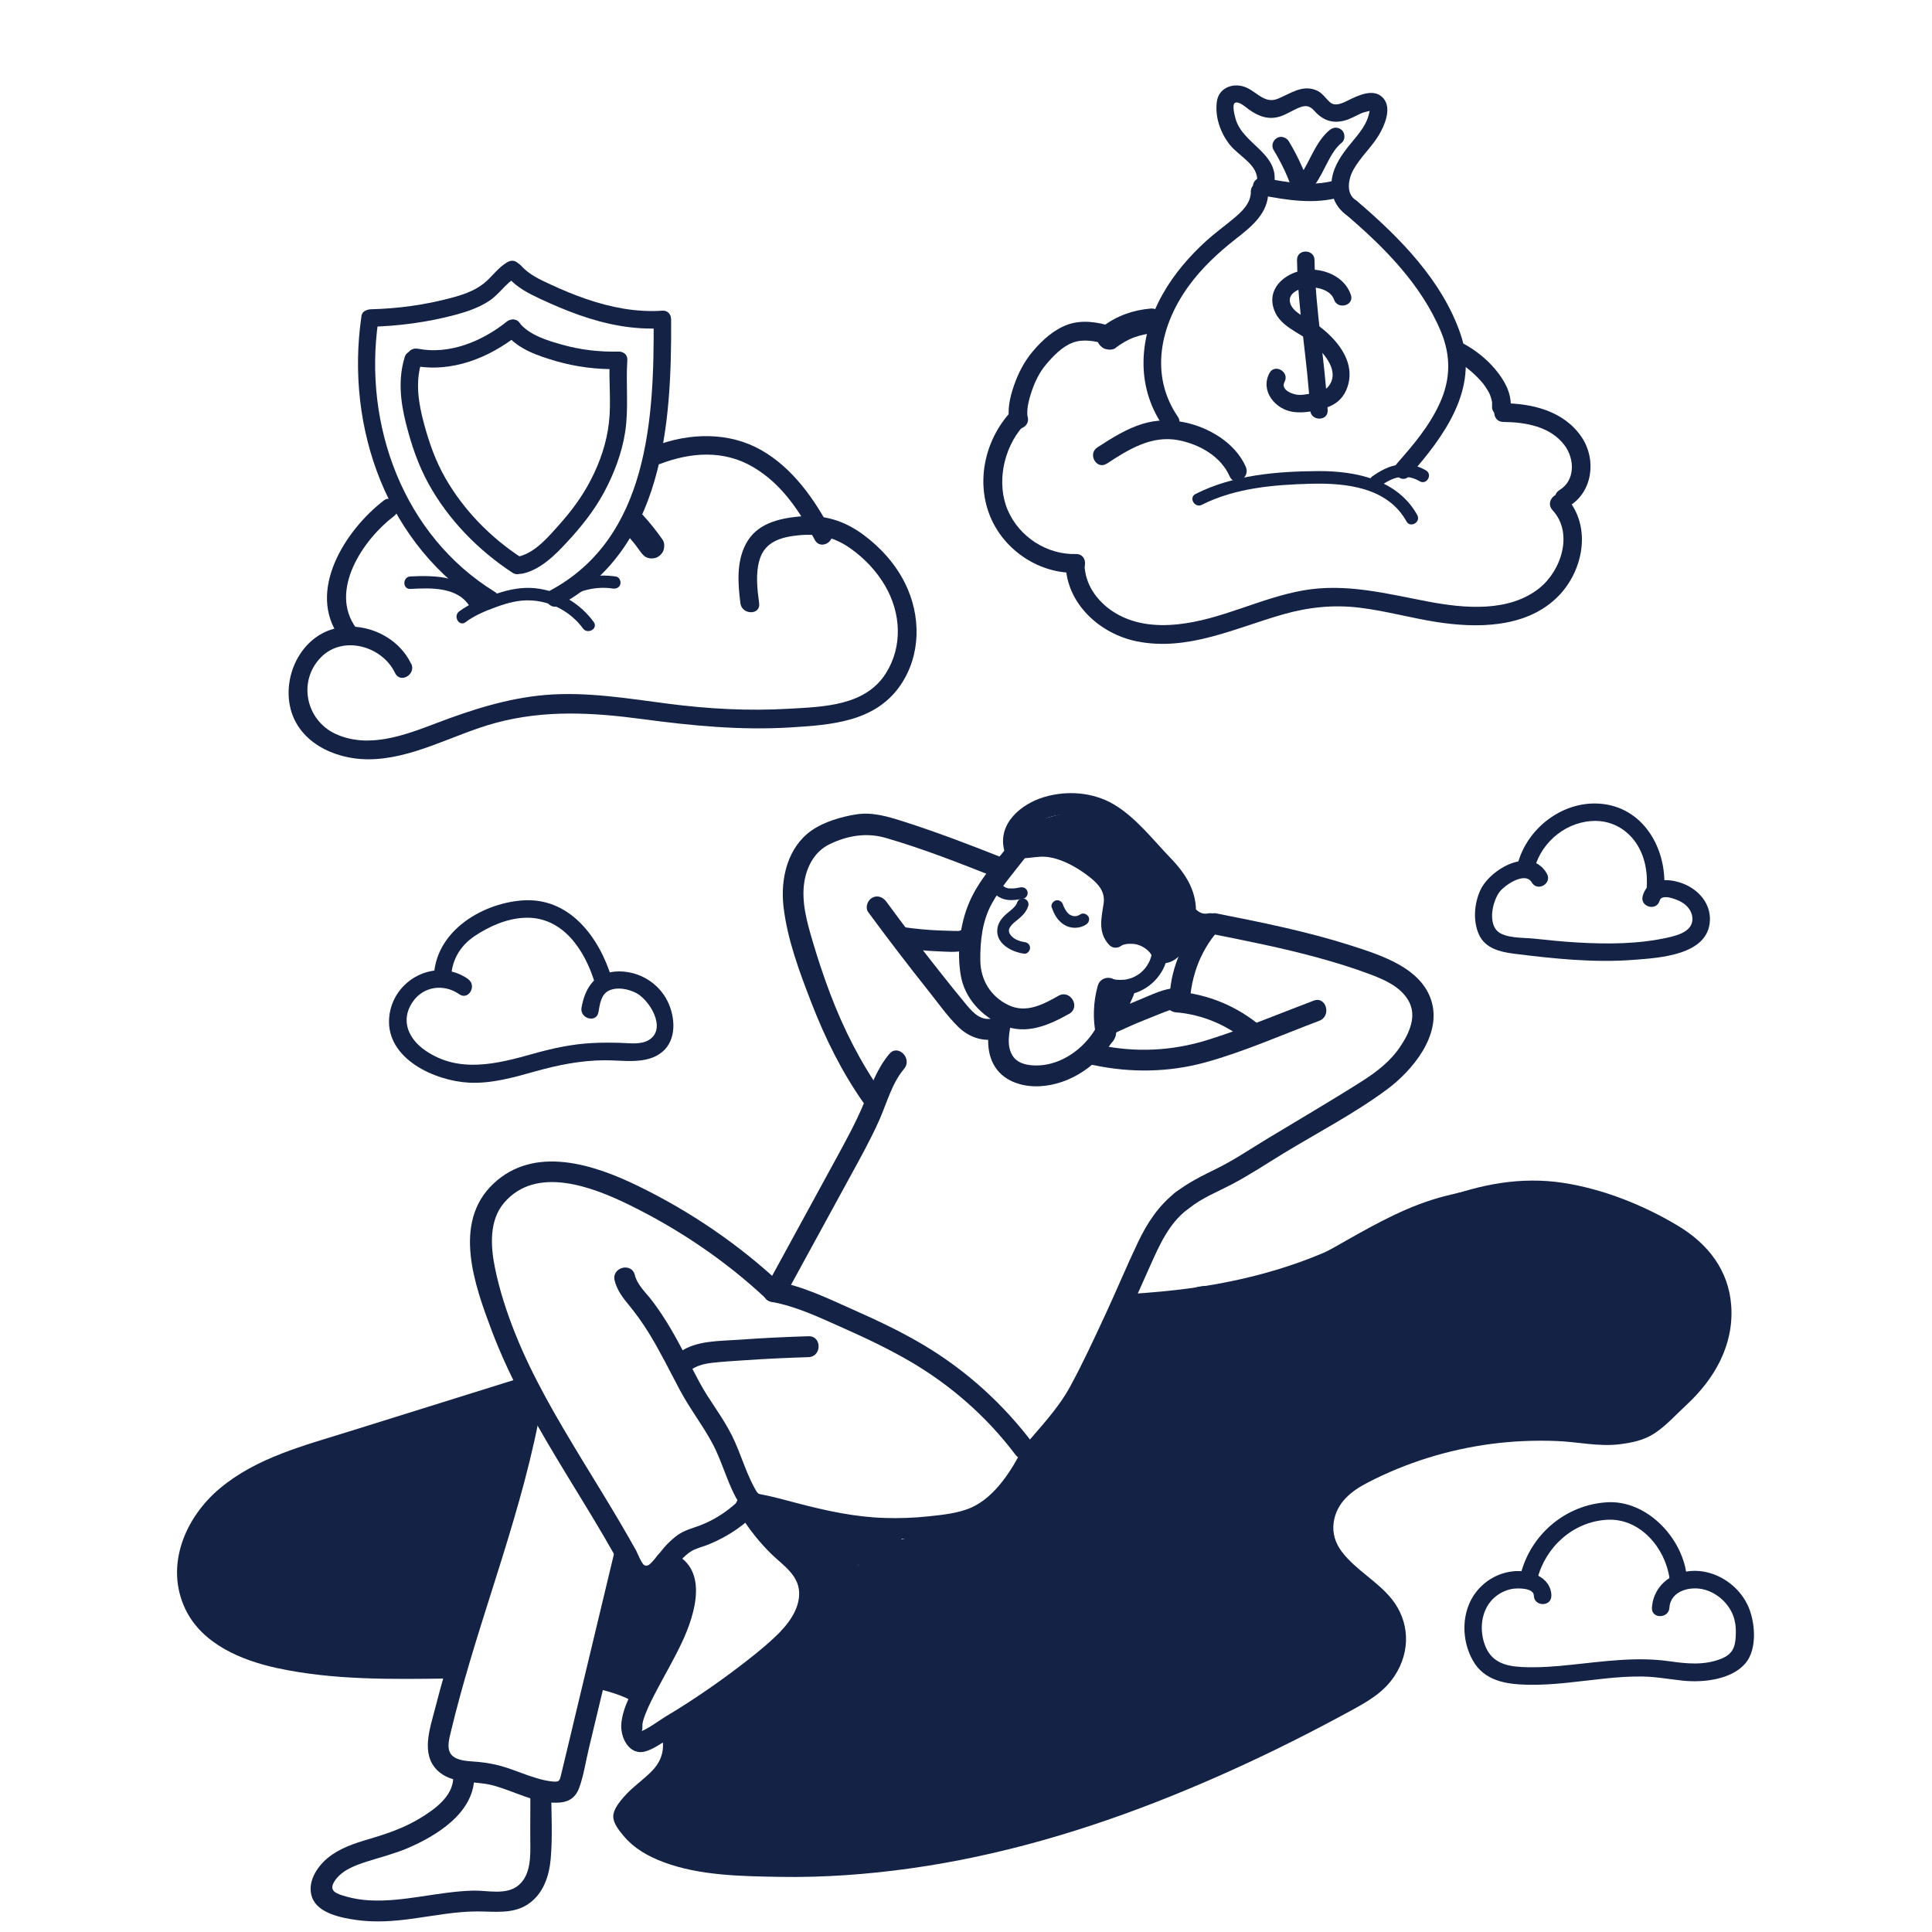 <?xml version="1.0" encoding="UTF-8"?>
<svg id="Layer_2" data-name="Layer 2" xmlns="http://www.w3.org/2000/svg" viewBox="0 0 232 232">
  <defs>
    <style>
      .cls-1 {
        fill: #132245;
      }
    </style>
  </defs>
  <path class="cls-1" d="M79.35,207.93c.54,1.78.28,3.33-1.01,4.68-1.07,1.12-2.4,1.98-3.42,3.16-.47.54-1,1.19-1.21,1.89-.31,1.01.52,2.01,1.14,2.76,1.27,1.54,3.03,2.53,4.88,3.21,4.32,1.61,9.35,1.67,13.9,1.75,5.25.09,10.5-.29,15.7-1.02,10.72-1.5,21.18-4.6,31.21-8.64,4.94-1.99,9.8-4.19,14.57-6.58,2.42-1.21,4.82-2.47,7.2-3.77,2.02-1.1,3.89-2.18,5.18-4.16,1.91-2.93,1.8-6.5-.38-9.21-1.73-2.14-4.29-3.46-5.96-5.64-.79-1.03-1.18-2.23-1-3.53.33-2.36,2.08-3.76,4.07-4.79,4.62-2.4,9.69-3.97,14.85-4.65,2.58-.34,5.2-.45,7.81-.35s5.02.69,7.53.4c1.51-.18,3.01-.48,4.3-1.34,1.4-.93,2.56-2.24,3.79-3.38,3.37-3.12,5.72-7.18,5.39-11.92-.3-4.25-2.78-7.42-6.34-9.57-4.14-2.5-9.06-4.46-13.85-5.19-5.03-.77-9.96.16-14.67,1.97s-9.03,4.22-13.6,6.22c-5,2.19-10.3,3.55-15.68,4.35-2.79.41-5.61.66-8.43.83-1.61.1-1.62,2.61,0,2.51,4.88-.3,9.76-.84,14.54-1.93s9.06-2.71,13.36-4.74c8.18-3.85,16.44-8.55,25.8-6.42,4.13.94,8.42,2.65,11.97,5,3.27,2.17,4.95,5.58,4.3,9.52-.7,4.22-3.69,6.84-6.67,9.6-.86.8-1.7,1.43-2.85,1.72-1.99.51-3.84.28-5.85.07-9.08-.95-18.43.8-26.57,4.93-3.26,1.66-6.07,4.46-5.71,8.42.23,2.6,1.97,4.52,3.87,6.14,1.68,1.44,3.95,2.89,4.67,5.1.46,1.43.1,3.03-.65,4.3-1.15,1.94-3.15,2.85-5.06,3.89-8.54,4.63-17.36,8.76-26.51,12.03-8.99,3.21-18.32,5.63-27.83,6.7-4.74.53-9.51.74-14.28.56-3.96-.14-8.41-.21-12.09-1.87-1.64-.74-2.98-1.82-3.81-3.44v1.27c.91-1.97,2.93-3.01,4.35-4.58,1.78-1.96,2.25-4.4,1.48-6.93-.47-1.54-2.89-.88-2.42.67h0Z"/>
  <path class="cls-1" d="M71.3,202.68c.83.19,1.66.4,2.47.67.4.13.79.28,1.18.44.09.04.06.02-.09-.04.05.02.11.05.16.07.09.04.19.09.28.13.2.1.4.2.59.3.58.31,1.39.16,1.72-.45s.17-1.39-.45-1.72c-1.63-.87-3.4-1.42-5.2-1.82-.64-.14-1.39.19-1.54.88-.14.64.19,1.39.88,1.54h0Z"/>
  <path class="cls-1" d="M62.34,165.52c-6.8,2.12-13.6,4.25-20.4,6.37-5.38,1.68-11.13,3.14-15.54,6.84-4.18,3.5-6.63,9.29-4.14,14.5,2,4.19,6.75,6.16,11.03,7.08,6.75,1.46,13.79,1.34,20.65,1.25,1.61-.02,1.62-2.53,0-2.51-5.64.07-11.34.15-16.94-.63-4.03-.56-8.88-1.55-11.59-4.88-3.48-4.27-.97-9.93,2.77-13.04,3.93-3.27,9.18-4.55,13.96-6.04,6.96-2.17,13.92-4.35,20.88-6.52,1.54-.48.88-2.91-.67-2.42h0Z"/>
  <path class="cls-1" d="M121.36,101.19c-1.77,2.28-3.86,4.54-4.99,7.22s-1.47,5.94-1,8.71,2.56,4.98,5.07,6.01c2.82,1.16,5.47,0,7.95-1.39,1.41-.79.14-2.96-1.27-2.17-1.86,1.05-3.89,2.14-6.01,1.13s-3.36-2.99-3.39-5.35.24-4.73,1.33-6.75,2.68-3.81,4.08-5.63c.98-1.26-.79-3.05-1.78-1.78h0Z"/>
  <path class="cls-1" d="M122.13,108.4c-.07.23-.25.45-.47.66-.23.22-.49.42-.74.63-.59.5-1.09,1.12-1.16,1.91-.17,1.75,1.77,2.74,3.23,2.92.38.05.7-.35.7-.7,0-.42-.32-.65-.7-.7-.28-.03-.56-.12-.82-.23s-.48-.26-.65-.43c-.1-.1-.17-.18-.22-.26-.03-.05-.07-.11-.09-.17-.02-.05,0,0-.03-.08-.05-.19-.04-.33.05-.51.23-.45.7-.78,1.12-1.12.5-.42.94-.91,1.13-1.55.11-.36-.13-.76-.49-.86-.38-.1-.75.13-.86.49h0Z"/>
  <path class="cls-1" d="M118.84,105.93c.07.5.23.93.56,1.32.28.34.68.57,1.09.7.77.25,1.62.11,2.4-.04.36-.07.6-.52.49-.86-.12-.38-.47-.56-.86-.49-.15.03-.3.06-.45.08-.03,0-.07,0-.1.02.15-.05.06,0,0,0-.08,0-.15.02-.23.02-.15.01-.3.01-.45,0-.03,0-.07,0-.1,0-.02,0-.17-.02-.05,0,.11.01,0,0-.03,0-.04,0-.08-.02-.12-.03-.06-.02-.12-.04-.18-.05-.15-.05.09.05.01,0-.03-.01-.06-.03-.09-.04-.02-.01-.17-.12-.19-.11.07.06.08.07.04.03-.01-.01-.03-.02-.04-.03-.02-.02-.05-.04-.07-.07-.01-.02-.08-.07-.08-.09,0,.02.08.11.02.03-.04-.06-.08-.12-.11-.19,0-.01-.01-.03-.02-.04-.02-.05-.01-.03.02.05,0-.02-.03-.07-.03-.09-.02-.06-.06-.3-.04-.1-.03-.19-.06-.35-.21-.5-.12-.12-.32-.21-.5-.21-.34.02-.75.31-.7.7h0Z"/>
  <path class="cls-1" d="M126.31,108.98c.26.82.72,1.59,1.46,2.06.8.51,1.89.49,2.67-.03.3-.2.46-.63.25-.96-.2-.3-.63-.47-.96-.25-.07.05-.14.08-.21.12-.14.08.09-.03,0,0-.04.01-.08.03-.12.04-.04.01-.2.08-.24.05.04.02.15-.01.02,0-.04,0-.08,0-.12,0s-.08,0-.12,0c-.02,0-.03,0-.05,0-.05,0-.03,0,.06,0-.03.02-.2-.05-.24-.06-.02,0-.15-.06-.05-.01s-.03-.02-.04-.02c-.07-.03-.13-.07-.2-.11-.02-.02-.05-.04-.07-.05.08.06.09.07.05.04-.02-.01-.04-.03-.05-.04-.06-.05-.11-.1-.16-.16-.02-.02-.04-.05-.06-.07-.03-.04-.1-.15,0,0-.04-.06-.08-.11-.12-.17-.09-.13-.16-.27-.23-.41-.01-.03-.05-.08-.05-.11,0,.06.05.12,0,.02-.03-.08-.06-.16-.09-.24-.11-.35-.49-.61-.86-.49-.35.11-.61.49-.49.86h0Z"/>
  <path class="cls-1" d="M123.03,101.5c-.7-2.61,3.23-3.65,5.09-3.74,2.88-.14,4.97,1.17,6.92,3.16,1.07,1.09,2.12,2.2,3.19,3.3.91.94,1.96,1.88,2.48,3.11.39.93.49,2,.32,2.99-.09.52-.25,1.04-.48,1.52-.12.25-.65,1.33-1.01,1.32-1.62-.06-1.61,2.45,0,2.51,2.59.1,3.88-3.63,4.05-5.7.23-2.83-1.16-5-3.05-6.96-2.11-2.19-4.18-4.89-6.83-6.44-2.48-1.45-5.59-1.67-8.32-.86s-5.67,3.18-4.78,6.47c.42,1.56,2.84.9,2.42-.67h0Z"/>
  <path class="cls-1" d="M122.29,103.02c.88.11,1.73-.09,2.6-.14.76-.04,1.48.09,2.2.33,1.38.46,2.75,1.3,3.88,2.21,1.02.82,1.77,1.75,1.55,3.12-.27,1.74-.68,3.4.61,4.86,1.08,1.21,2.85-.57,1.78-1.78-.34-.39-.22-1.12-.13-1.58.19-.97.39-1.93.23-2.92-.28-1.66-1.51-2.91-2.8-3.89-1.37-1.03-2.92-1.95-4.55-2.47-.85-.27-1.77-.43-2.67-.39s-1.79.26-2.7.14c-.67-.09-1.26.64-1.26,1.26,0,.75.58,1.17,1.26,1.26h0Z"/>
  <path class="cls-1" d="M134.44,113.62c.18-.09.2-.1.44-.17.1-.03.2-.05.3-.07.05-.01.1-.02.15-.03.16-.03-.11,0,.05,0,.2-.02.41-.02.61-.01.05,0,.1,0,.15.01.02,0,.18.03.05,0,.11.02.22.04.34.07.63.17,1.24.55,1.63,1.08-.03-.04.08.14.11.17.06.07,0,.02,0-.01-.01-.04.03-.09,0,0-.01.04,0,.08-.03.18s-.06.21-.1.32c-.02.06-.04.12-.07.18,0-.02.05-.11,0,0-.04.09-.08.17-.12.25-.1.18-.2.35-.32.52-.09.13.02-.01-.08.11-.06.07-.12.14-.18.21-.14.15-.29.29-.44.42-.08.07-.01.01,0,0-.04.03-.08.06-.11.08-.08.06-.16.11-.24.16-.18.11-.36.21-.55.29.02,0,.1-.04,0,0-.06.02-.12.05-.18.07-.12.04-.24.08-.37.11-.11.03-.22.05-.33.07,0,0-.16.03-.07.01.08-.01-.1.01-.12.01-.22.02-.45.02-.67.01-.04,0-.32-.03-.18,0-.13-.02-.25-.04-.38-.07-.48-.11-1.03.14-1.15.65-.11.47.14,1.03.65,1.15,2.26.5,4.56-.36,5.94-2.22.67-.9,1.29-2.26.76-3.35-.48-.99-1.54-1.7-2.53-2.08-1.26-.47-2.69-.32-3.88.27-.45.22-.58.86-.33,1.28.27.46.82.56,1.28.33h0Z"/>
  <path class="cls-1" d="M131.84,118.31c-.29,1.01-.45,2.06-.48,3.11-.02.48,0,.96.04,1.43.03.32.07.65.12.97.02.1,0,.35,0,.03.04-.19.04-.21,0-.07.07-.16.07-.18,0-.07-.4.53-.1,1.43.45,1.72.66.35,1.3.11,1.72-.45.22-.29.32-.68.34-1.04.02-.3-.08-.6-.11-.89.03.32-.01-.14-.02-.19,0-.11-.02-.21-.03-.32-.02-.26-.03-.53-.02-.8,0-.25.01-.5.03-.74,0-.12.02-.25.03-.37,0-.07.02-.14.02-.21-.02.14-.02.16,0,.07.08-.51.18-1.01.33-1.5.18-.63-.22-1.4-.88-1.54s-1.35.2-1.54.88h0Z"/>
  <path class="cls-1" d="M119.1,121.73c-.46,2.13-.85,4.51.43,6.45,1.15,1.73,3.31,2.35,5.3,2.26,3.74-.18,7.24-2.64,9.03-5.86.79-1.41-1.38-2.68-2.17-1.27-1.3,2.34-3.75,4.27-6.46,4.59-1.12.13-2.73.04-3.49-.92-1-1.27-.53-3.15-.22-4.58.34-1.58-2.08-2.25-2.42-.67h0Z"/>
  <path class="cls-1" d="M133.88,118.43l-.7,1.58-.34.76c-.09.21-.18.42-.32.6l.2-.25c-.05.06-.09.11-.15.15l.25-.2s-.09.06-.14.08l.3-.13s-.08.02-.12.03l.33-.04s-.06,0-.08,0c-.66,0-1.29.58-1.26,1.26s.55,1.26,1.26,1.26c.32,0,.63-.08.91-.24.29-.17.47-.38.67-.65s.3-.55.43-.84l.93-2.11c.14-.32.22-.62.13-.97-.08-.29-.31-.61-.58-.75-.29-.15-.64-.23-.97-.13-.29.09-.62.28-.75.58h0Z"/>
  <path class="cls-1" d="M134.1,123.95c.64-.3,1.28-.59,1.92-.87.12-.05.24-.1.37-.16-.15.06.26-.11.31-.13.29-.12.57-.24.86-.35.61-.25,1.22-.49,1.84-.74.31-.12.62-.25.93-.35.18-.06.36-.11.55-.15.09-.02.18-.04.28-.05-.1.02-.07.02.09,0,.65-.04,1.29-.55,1.26-1.26-.03-.65-.55-1.3-1.26-1.26-1.53.09-2.95.82-4.35,1.39s-2.72,1.13-4.06,1.76c-.59.28-.8,1.18-.45,1.72.39.61,1.08.75,1.72.45h0Z"/>
  <path class="cls-1" d="M141.31,121.1c.67-.03,1.2-.38,1.47-1,.18-.42.2-.9.26-1.3.14-.89.36-1.78.66-2.63.56-1.59,1.44-3.11,2.55-4.38.83-.96.03-2.36-1.22-2.1-.43.09-.9-.03-1.26-.35-.5-.46-1.28-.5-1.78,0-.46.46-.5,1.32,0,1.78,1.03.94,2.34,1.28,3.7,1l-1.22-2.1c-1.16,1.34-2.1,2.82-2.79,4.45-.33.79-.61,1.59-.82,2.42-.1.41-.19.83-.25,1.25-.04.27-.08.54-.11.81-.02.18-.03.21,0,.1-.09.28,0,.18.28-.29l.63-.17h-.11c-.68.03-1.26.56-1.26,1.26,0,.66.57,1.28,1.26,1.26h0Z"/>
  <path class="cls-1" d="M104.25,109.52c2.36,3.21,4.78,6.37,7.26,9.49,1.14,1.43,2.23,2.99,3.54,4.28s3.11,1.92,4.96,1.39c1.55-.45.89-2.87-.67-2.42-1.46.42-2.42-.56-3.28-1.59-1.12-1.34-2.21-2.71-3.29-4.08-2.17-2.73-4.28-5.51-6.34-8.32-.4-.55-1.09-.82-1.72-.45-.54.31-.85,1.17-.45,1.72h0Z"/>
  <path class="cls-1" d="M131.32,127.9c4.43.94,9.02.88,13.4-.32,4.66-1.28,9.18-3.3,13.7-5,1.5-.56.85-2.99-.67-2.42-4.23,1.59-8.45,3.39-12.77,4.73s-8.67,1.51-12.99.6c-1.58-.33-2.25,2.09-.67,2.42h0Z"/>
  <path class="cls-1" d="M141.27,121.57c3.04.25,6.11,1.51,8.46,3.53.52.44,1.27.51,1.78,0,.45-.45.52-1.33,0-1.78-2.89-2.47-6.44-3.95-10.24-4.26-.68-.06-1.26.62-1.26,1.26,0,.73.58,1.2,1.26,1.26h0Z"/>
  <path class="cls-1" d="M105.9,131.22c-2.59-3.67-4.61-7.68-6.2-11.87-.79-2.08-1.49-4.19-2.12-6.33-.67-2.27-1.36-4.68-1-7.07.29-1.9,1.25-3.71,3.03-4.57,2.16-1.05,4.45-1.43,6.76-.76,4.48,1.3,8.85,3.02,13.19,4.74,1.5.6,2.15-1.83.67-2.42-3.83-1.52-7.68-2.99-11.61-4.25-1.92-.61-3.83-1.22-5.86-.89-1.76.29-3.8.88-5.28,1.91-2.9,2.02-3.77,5.77-3.4,9.1.44,3.95,1.93,7.92,3.36,11.61,1.64,4.25,3.66,8.33,6.29,12.06.92,1.31,3.1.06,2.17-1.27h0Z"/>
  <path class="cls-1" d="M107.96,113.77c1.56.24,3.13.41,4.71.47,1.25.05,2.49.18,3.69-.24.62-.22,1.1-.87.88-1.54-.2-.61-.88-1.11-1.54-.88-.16.06-.6.28-.77.22.18-.02.21-.02.07-.01-.06,0-.11,0-.17,0-.09,0-.18,0-.27,0-.63-.02-1.25-.04-1.88-.06-1.36-.06-2.81-.2-4.04-.38-.65-.1-1.38.16-1.54.88-.14.6.18,1.44.88,1.54h0Z"/>
  <path class="cls-1" d="M145.43,112.13c4.3.86,8.6,1.71,12.83,2.87,2.07.57,4.13,1.2,6.14,1.95,1.76.66,3.71,1.47,4.71,3.17,1.11,1.87.11,3.97-.99,5.6-1.17,1.74-2.83,3.01-4.59,4.13-3.7,2.35-7.5,4.56-11.25,6.83-1.99,1.2-3.94,2.53-6.02,3.57-1.86.92-3.62,1.76-5.25,3.06-1.26,1.01.53,2.78,1.78,1.78,1.54-1.23,3.34-1.94,5.07-2.84,2.17-1.13,4.24-2.52,6.33-3.79,4.11-2.49,8.51-4.78,12.38-7.65,3.02-2.25,6.52-6.43,5.35-10.51s-6.11-5.61-9.79-6.79c-5.24-1.67-10.64-2.75-16.03-3.82-1.58-.31-2.25,2.11-.67,2.42h0Z"/>
  <path class="cls-1" d="M94.68,154.85l7.45-13.64c1.19-2.17,2.39-4.34,3.41-6.6.94-2.09,1.53-4.49,3.03-6.27,1.03-1.23-.74-3.02-1.78-1.78-1.43,1.71-2.15,3.72-2.98,5.76-1.02,2.48-2.33,4.83-3.61,7.18-2.56,4.69-5.12,9.38-7.68,14.07-.77,1.42,1.39,2.69,2.17,1.27h0Z"/>
  <path class="cls-1" d="M124.81,175.39c1.82-2.15,3.83-4.19,5.3-6.61,1.61-2.66,2.88-5.57,4.2-8.38s2.59-5.66,3.85-8.5c1.07-2.4,2.23-4.98,4.37-6.62,1.26-.97.02-3.15-1.27-2.17-2.09,1.6-3.49,3.71-4.61,6.07-1.36,2.85-2.56,5.76-3.89,8.62s-2.72,5.89-4.27,8.73c-1.45,2.65-3.52,4.79-5.46,7.08-1.04,1.23.73,3.01,1.78,1.78h0Z"/>
  <path class="cls-1" d="M93.84,154.23c-5.09-4.77-10.91-8.74-17.19-11.8-5.32-2.6-12.49-4.97-17.44-.25s-2.15,12.28-.21,17.48c2.32,6.2,5.69,11.92,9.12,17.56,1.93,3.16,3.88,6.31,5.69,9.53.74,1.31,1.38,3.25,3,3.69,1.88.51,3.27-.94,4.26-2.31s-1.23-2.56-2.17-1.27c-.28.39-.9,1.35-1.5,1.11-.34-.14-.84-1.44-1-1.75-.69-1.24-1.4-2.47-2.12-3.69-1.45-2.45-2.95-4.88-4.43-7.31-2.94-4.85-5.86-9.77-7.97-15.05-1.04-2.59-1.91-5.27-2.46-8-.51-2.54-.69-5.6,1.09-7.71,3.88-4.58,10.7-1.91,15.08.24,6.01,2.95,11.59,6.73,16.47,11.31,1.18,1.1,2.96-.67,1.78-1.78h0Z"/>
  <path class="cls-1" d="M122.83,173.87c-1.3,2.65-3.33,5.85-6.12,7.13-1.58.72-3.53.91-5.24,1.09s-3.5.25-5.24.19c-3.53-.11-6.92-.84-10.33-1.73-1.57-.41-3.14-.86-4.74-1.15-1.23-.23-2.37-.07-2.83,1.24-.55,1.52,1.88,2.18,2.42.67l.08-.22-.58.75c.3-.22,1.69.31,2.05.39.83.2,1.65.41,2.48.63,1.65.43,3.3.86,4.97,1.19,3.39.67,6.86.91,10.3.68,3.13-.21,6.76-.5,9.35-2.44,2.42-1.82,4.29-4.45,5.61-7.14.71-1.45-1.46-2.72-2.17-1.27h0Z"/>
  <path class="cls-1" d="M73.81,153.78c.29,1.14.94,2.01,1.68,2.9.87,1.06,1.66,2.16,2.38,3.32,1.38,2.23,2.53,4.59,3.76,6.9s2.72,4.19,3.9,6.39c1.29,2.39,1.85,5.06,3.32,7.36.87,1.36,3.04.1,2.17-1.27-1.39-2.19-1.98-4.7-3.13-7s-2.71-4.18-3.89-6.38-2.26-4.42-3.52-6.55c-.65-1.09-1.34-2.15-2.11-3.17s-1.83-1.94-2.14-3.18c-.4-1.57-2.82-.9-2.42.67h0Z"/>
  <path class="cls-1" d="M82.84,164.58c.8-.59,1.71-.82,2.69-.93,1.26-.14,2.53-.22,3.79-.3,2.59-.18,5.18-.3,7.77-.38,1.61-.05,1.62-2.56,0-2.51-2.79.08-5.58.22-8.36.42-2.35.17-5.17.07-7.16,1.53-.54.4-.82,1.09-.45,1.72.31.54,1.17.86,1.72.45h0Z"/>
  <path class="cls-1" d="M79.73,188.75c4.22,1.54-1.64,10.26-2.78,12.41-.95,1.78-2.17,3.79-2.34,5.83-.14,1.64.94,3.9,2.94,3.31.97-.29,1.91-1,2.78-1.5,1.12-.65,2.22-1.33,3.31-2.02,2.05-1.31,4.05-2.71,5.99-4.18,3.4-2.57,8.02-5.57,8.74-10.12.38-2.38-.51-4.4-2.21-6.04-1.88-1.81-3.66-3.5-5.07-5.73-.86-1.36-3.03-.1-2.17,1.27,1.06,1.68,2.3,3.26,3.73,4.65,1.35,1.31,3.2,2.46,3.31,4.53s-1.36,3.96-2.83,5.35c-1.6,1.51-3.37,2.88-5.13,4.2s-3.58,2.58-5.43,3.78c-.89.58-1.8,1.14-2.71,1.68-.35.21-2.67,1.86-2.97,1.7.34.18.23-.69.26-.87.06-.39.2-.77.34-1.14.4-1.04.93-2.05,1.45-3.04.98-1.86,2.05-3.68,2.94-5.58,1.63-3.46,3.38-9.14-1.46-10.9-1.52-.55-2.18,1.87-.67,2.42h0Z"/>
  <path class="cls-1" d="M62.69,167.61c-2.2,12.88-7.24,25.01-10.46,37.62-.6,2.34-1.73,5.43.32,7.39,1.72,1.64,4.34,1.21,6.46,1.73,2.71.67,5.4,2.36,8.28,2.1,1.15-.11,1.89-.72,2.27-1.78.54-1.5.78-3.19,1.16-4.75,1.8-7.53,3.6-15.05,5.41-22.58.38-1.57-2.05-2.24-2.42-.67-1.42,5.93-2.84,11.85-4.26,17.78-.69,2.88-1.37,5.77-2.07,8.65-.19.8-.23.91-1.12.82-.63-.07-1.24-.22-1.84-.4-1.27-.37-2.48-.9-3.74-1.3-1.05-.33-2.1-.53-3.19-.64-.96-.1-2.27-.05-3.07-.66-.91-.7-.49-2.07-.27-3,.34-1.43.71-2.86,1.1-4.28,1.51-5.55,3.32-11.01,5.03-16.5,1.93-6.2,3.73-12.46,4.83-18.87.27-1.58-2.15-2.26-2.42-.67h0Z"/>
  <path class="cls-1" d="M54.43,213.48c-.05,2.25-2.25,3.8-3.99,4.86-1.94,1.18-4,1.87-6.16,2.51-1.74.51-3.53,1.1-4.95,2.28-1.31,1.09-2.48,2.94-1.86,4.7.69,1.93,3.52,2.47,5.29,2.72,2.27.33,4.54.16,6.79-.15,2.58-.35,5.15-.87,7.76-.87,2.07,0,4.29.35,6.11-.88s2.52-3.35,2.71-5.43c.23-2.62.08-5.36.06-8-.02-1.62-2.53-1.62-2.51,0,.02,1.95-.02,3.91,0,5.86.02,1.76.09,4.01-1.38,5.28s-3.76.63-5.46.67c-2.11.05-4.2.4-6.29.71s-4.1.57-6.16.46c-.97-.05-1.92-.2-2.86-.47-1.1-.32-2.15-.63-1.34-1.86.86-1.3,2.49-1.89,3.91-2.34,1.63-.52,3.27-.93,4.85-1.6,3.48-1.49,7.9-4.2,8-8.45.04-1.62-2.47-1.62-2.51,0h0Z"/>
  <path class="cls-1" d="M79.8,189.63c.85-.81,1.45-1.83,2.3-2.63.4-.37.8-.72,1.31-.93.56-.24,1.17-.4,1.73-.63,2.32-.95,4.41-2.37,6.1-4.23,1.08-1.19-.69-2.98-1.78-1.78-1.56,1.72-3.5,3.08-5.71,3.86-.62.22-1.26.41-1.85.72s-1.06.73-1.52,1.16c-.88.82-1.5,1.87-2.37,2.7-1.17,1.12.6,2.89,1.78,1.78h0Z"/>
  <path class="cls-1" d="M92.62,156.33c3.01.53,5.79,1.88,8.56,3.11s5.47,2.51,8.07,4.02c4.93,2.87,9.26,6.68,12.69,11.23.96,1.28,3.14.03,2.17-1.27-3.6-4.79-8.04-8.83-13.19-11.9-2.72-1.62-5.58-2.97-8.47-4.25s-5.95-2.8-9.16-3.37c-1.58-.28-2.26,2.14-.67,2.42h0Z"/>
  <path class="cls-1" d="M123.58,101.15c1.13-.1,2.19-.37,3.28-.67.99-.28,2.05-.6,3.09-.46,2.09.28,3.54,2.28,4.87,3.7.69.73,1.43,1.37,2.21,2,.71.57,1.58,1.22,1.78,2.16.39,1.92-2.12,4.09-.03,5.59.41.29,1.2.2,1.52-.2.59-.73,1.01-1.51,1.16-2.45.1-.68-.17-1.34-.88-1.54-.59-.17-1.44.21-1.54.88-.07.49-.19.95-.51,1.34l1.52-.2c.61.44.24.95.47.33.1-.29.24-.57.35-.86.21-.58.37-1.16.44-1.78.14-1.14-.08-2.27-.72-3.23-.58-.86-1.38-1.5-2.18-2.14-.91-.73-1.7-1.56-2.49-2.43-1.48-1.62-3.18-3.27-5.44-3.63-2.42-.39-4.54.85-6.9,1.06-1.6.14-1.61,2.65,0,2.51h0Z"/>
  <path class="cls-1" d="M138.68,110.22c-.79-.69-1.67-1.34-2.78-1.2s-1.93.97-2.02,2.1c-.1,1.24,1.79,1.72,2.34.63.62-1.22,1.34-2.4,2.21-3.46l-2.1-.55c.14.7.2,1.4.21,2.12.02,1.62,2.51,1.62,2.51,0v-2.86c.01-1.03-1.41-1.73-2.14-.89-.46.54-.97,1.06-1.53,1.49l1.72.45c-.04-.07-.07-.14-.09-.22-.03-.05-.05-.03-.06.06-.04.12-.12.22-.23.3-.21.11-.42.11-.64.02l-.45-.45.07.09,1.72-1.72c-.61-.3-1.06-.95-.97-1.54l-2.3.3c.49.79,1.07,1.52,1.74,2.16,1.02.98,2.7-.27,1.97-1.52-1.11-1.92-2.97-3.49-4.72-4.82-.85-.65-1.78-1.19-2.8-1.51-1.13-.35-2.36-.46-3.53-.66-1.61-.28-2.17,1.83-.67,2.42,1.36.54,2.73,1.08,4.09,1.62.94.37,2.01.82,2.42,1.83.25.63.84,1.07,1.54.88.6-.16,1.13-.91.88-1.54-.64-1.6-1.79-2.58-3.35-3.25s-3.28-1.31-4.92-1.96l-.67,2.42c1.08.19,2.2.31,3.26.59.86.22,1.62.69,2.32,1.22s1.38,1.17,2.04,1.78c.73.68,1.42,1.38,1.93,2.25l1.97-1.52c-.52-.5-.97-1.04-1.35-1.65-.51-.83-2.12-.83-2.3.3-.27,1.75.47,3.56,2.12,4.37.51.25,1.11.22,1.52-.2.36-.36.53-1.08.2-1.52-.69-.91-1.89-1.11-2.76-.3s-.63,2.05-.17,3.05c.26.56,1.22.84,1.72.45.74-.57,1.43-1.17,2.04-1.88l-2.14-.89v2.86h2.5c-.01-.94-.12-1.87-.3-2.79s-1.52-1.27-2.1-.55c-1,1.24-1.88,2.55-2.6,3.97l2.34.63c0,.18-.08.32-.23.41l.12-.07s-.11.03-.1.04c.26.08.51.32.71.5.51.45,1.28.5,1.78,0,.46-.46.51-1.33,0-1.78h0Z"/>
  <path class="cls-1" d="M45.66,171.35c-9.67,1.97-22.8,5.37-22.17,17.59.29,5.58,4.06,8.47,9.05,10.06,2.83.9,5.57.8,8.49.89,1.45.05,2.87.3,4.31.47l1.44.17c2.19.3,1.95-.01-.71-.92,5.69,5.76,14.57-3.12,8.88-8.88-4.63-4.69-12.68-2.19-18.44-3.65-.63-.18-1.25-.4-1.87-.64.99,1.8,1.47,2.16,1.44,1.1-.87.49-.66.4.64-.29.6-.29,1.21-.55,1.84-.78,3.38-1.35,6.88-2.28,10.44-3.01,7.91-1.61,4.56-13.72-3.34-12.11h0Z"/>
  <path class="cls-1" d="M53.49,182.78c.54-.23,1.08-.44,1.63-.64.99-.25,1.11-.34.36-.28l-6.28-6.28c-.01-1.35-.84,1.75-.97,2.12-.37,1.03-.74,2.05-1.05,3.09-.72,2.47-1.12,5.08-.93,7.65l9.45-5.42c-2.32-1.38-4.9-2.19-7.61-2.21-2.27-.02-4.47,1.11-6.68.86-3.38-.37-6.28,3.15-6.28,6.28,0,3.7,2.89,5.91,6.28,6.28,2.58.28,5.73-1.69,7.96-.37,3.87,2.3,9.81-.59,9.45-5.42s2.98-8.37,2.94-12.86c-.03-3.72-2.88-5.84-6.28-6.28-1.77-.23-3.72.71-5.32,1.37-3.14,1.28-5.36,4.18-4.39,7.72.82,2.97,4.57,5.68,7.72,4.39h0Z"/>
  <path class="cls-1" d="M63.04,173.64l.07-.07c.37-.34.63-.75.78-1.21.24-.45.34-.93.32-1.45.02-.52-.09-1-.32-1.45-.15-.47-.41-.87-.78-1.21l-.76-.59c-.59-.34-1.22-.51-1.9-.51l-1,.13c-.64.18-1.19.5-1.66.97l-.07.07c-.37.34-.63.75-.78,1.21-.24.45-.34.93-.32,1.45-.02.52.09,1,.32,1.45.15.47.41.87.78,1.21l.76.59c.59.34,1.22.51,1.9.51l1-.13c.64-.18,1.19-.5,1.66-.97h0Z"/>
  <path class="cls-1" d="M74.83,190.26c-.91,3.15-1.66,6.35-2.24,9.57-.15.85.11,1.66.87,2.13,1.47.9,3.22.21,4.16-1.09.36-.5.56-1.1.77-1.68.05-.13.1-.26.15-.39.11-.3-.18.38.05-.12.12-.27.25-.53.38-.8,1.11-2.18,2.36-4.32,2.79-6.76.17-.97-.26-2.08-1.32-2.32-.92-.21-2.13.28-2.32,1.32-.08.46-.19.91-.32,1.36-.08.25-.16.5-.25.75-.04.11-.08.22-.12.33-.01.03-.14.36-.07.18s-.07.15-.08.18c-.05.11-.1.21-.15.32-.1.21-.2.42-.31.63-.22.45-.46.89-.7,1.33-.49.92-.96,1.86-1.32,2.85-.07.19-.14.38-.21.57.09-.24.07-.14-.03.03-.02.04-.2.3-.06.12.17-.2-.22.11.05-.05.25-.15-.22,0,.08-.05.05,0,.45-.07.29-.07-.11,0-.08,0,.07.01.13,0,.25.03.36.09l.87,2.13c.58-3.23,1.33-6.42,2.24-9.57.27-.95-.33-2.09-1.32-2.32s-2.02.3-2.32,1.32h0Z"/>
  <path class="cls-1" d="M83.98,210.48c6.74-2.76,12.41-7.51,16.18-13.76,1.08-1.79-1.55-3.94-2.96-2.28-1.67,1.97-3.53,3.79-5.59,5.36s-4.61,2.76-6.78,4.35-3.73,3.66-4.01,6.41c-.05.53-.02,1.11-.22,1.62-.22.54-.72.95-1.12,1.35-1.08,1.08-2.17,2.16-3.26,3.25-.91.91-.62,2.94.83,3.15s3.02.43,4.52.65c1.01.15,2.02-.25,2.32-1.32.24-.88-.3-2.17-1.32-2.32-1.51-.22-3.02-.43-4.52-.65l.83,3.15c1.03-1.03,2.07-2.06,3.1-3.09.96-.95,1.91-1.94,2.29-3.28.32-1.13.1-2.38.59-3.46s1.51-1.98,2.51-2.64c2.21-1.47,4.53-2.67,6.64-4.29s4.1-3.5,5.85-5.56l-2.96-2.28c-3.23,5.34-8.14,9.65-13.93,12.03-.94.39-1.61,1.25-1.32,2.32.24.89,1.37,1.7,2.32,1.32h0Z"/>
  <path class="cls-1" d="M83.38,223.76c5.74.36,13.44.78,18.7-1.82,1.95-.97,3.1-3.33,3.11-5.42s-.67-4.01-.7-6.07.32-4,.91-6.02c1.67-5.74-6.37-11.04-10.49-6.11-2.75,3.28-5.79,6.03-9.44,8.28-6.87,4.23-.57,15.1,6.34,10.84,4.51-2.78,8.57-6.18,11.98-10.24l-10.49-6.11c-.78,2.66-1.26,5.47-1.35,8.25-.07,2.42.7,4.91.69,7.19l3.11-5.42s-2.56.06-2.36.04c-1.04.09-2.08.15-3.12.19-2.3.08-4.58.02-6.88-.12-8.07-.51-8.04,12.05,0,12.56h0Z"/>
  <path class="cls-1" d="M110.39,198.77c.69-3.22,7.31-2.39,9.81-3.57,3.65-1.72,6.5-5.05,9.16-8.01,5.86-6.53,10.84-13.77,14.88-21.55l-3.75,2.89c2.12-.37,4.09-.92,6.1-1.69l-7.72-4.39c.7,3.89-10.43,11.44-13.73,14.11-5.96,4.81-12.03,9.53-17.72,14.66-4.33,3.91-10.74,10.54-8.89,17.08,2.46,8.69,13.45,3.42,18.32.67-2.86-2.86-5.73-5.73-8.59-8.59-3.51,5.34-9.23,8.63-12.51,14.27s3.14,11.32,8.59,8.59,11.76-2.93,17.46-5.66c5.8-2.78,11.72-5.99,16.79-9.98s8.64-9.78,12.84-14.64c4.79-5.54,6.33-10.23,4.92-17.5-.9-4.61-7.43-6.08-10.49-2.77-8.31,8.98-16.68,17.93-27.53,23.85,3.07,2.36,6.15,4.73,9.22,7.09,2.16-5.95,8.65-9.75,12.66-14.39,5.25-6.09-3.59-15.01-8.88-8.88-5.77,6.69-12.75,11.3-15.89,19.93-1.97,5.41,4.74,9.54,9.22,7.09,11.77-6.42,21.06-16.07,30.07-25.82l-10.49-2.77c.9,4.62-4.62,8.59-7.31,12.05-3.4,4.37-6.63,7.55-11.4,10.41-4.1,2.46-8.58,5.46-13.22,6.72-2.31.62-4.74.6-7.05,1.28-2.51.75-4.92,1.97-7.25,3.14,2.86,2.86,5.73,5.73,8.59,8.59,3.18-5.48,8.99-8.92,12.51-14.27s-3.35-11.56-8.59-8.59c-.97.59-1.97,1.12-3,1.59-2.3.4-2.22.9.25,1.49l3.11,5.42c-.17-3.71,8.85-9.51,11.23-11.49,4.4-3.67,8.88-7.24,13.34-10.84,7.76-6.27,17.58-13.98,15.55-25.19-.57-3.12-4.76-5.52-7.72-4.39-2.36.9-5.47,1.05-7.6,2.32-2.38,1.42-3.36,4.45-4.68,6.74-2.85,4.94-6.14,9.61-9.92,13.89-1.61,1.83-3.63,4.86-5.8,5.98s-5.23.52-7.58,1.41c-4.23,1.6-8.42,5.88-9.39,10.36-1.69,7.88,10.41,11.25,12.11,3.34h0Z"/>
  <path class="cls-1" d="M160.07,189.13c-5.14-.49-9.15,2.26-13.41,4.72s-8.67,4.43-13.23,6.16c-9.08,3.45-18.34,6.7-27.91,8.46s-5.49,16.28,4.01,14.53,17.69-4.67,26.27-7.85c4.42-1.64,8.82-3.41,13.08-5.46,3.01-1.45,7.94-5.8,11.2-5.49,9.65.91,9.59-14.16,0-15.07h0Z"/>
  <path class="cls-1" d="M162.08,199.78c.03-1.85.14-3.7.32-5.54s-.97-4.09-2.21-5.33c-1.31-1.31-3.45-2.29-5.33-2.21s-3.97.73-5.33,2.21c-1.43,1.55-2,3.23-2.21,5.33-.18,1.84-.29,3.69-.32,5.54-.07,3.94,3.51,7.71,7.53,7.53s7.46-3.31,7.53-7.53h0Z"/>
  <path class="cls-1" d="M148.31,176.16c-1.85,2.46-2.94,5.52-3.18,8.57-.14,1.8.29,3.59,1.22,5.13.58.96,1.25,1.59,2.1,2.25.15.11,2.23,1.8.89.62,2.47,2.16,6.48,2.61,8.88,0,2.18-2.37,2.64-6.57,0-8.88-.72-.63-1.52-1.44-2.42-1.83,1.02.8,1.63,1.79,1.85,2.96-.09.68-.08.78.02.31.11-.23.87-2.02.26-.89.37-.67.76-1.3,1.22-1.91,1.98-2.64.51-7.13-2.25-8.59-3.3-1.74-6.48-.56-8.59,2.25h0Z"/>
  <path class="cls-1" d="M154.16,170.22c5.88-1.62,10.72-4.92,15.99-7.82,2.49-1.36,5.03-2.36,7.78-3.05,1.62-.41,3.21-.7,4.87-.83l1.78-.08c1.9.26,1.76-.15-.4-1.23,5.78,8.71,19.93.55,14.1-8.24s-15.92-7.58-24.69-5.36c-8.68,2.19-15.34,8.55-23.77,10.87-10.12,2.79-5.82,18.54,4.34,15.74h0Z"/>
  <path class="cls-1" d="M154.15,179.08c6.49-.02,12.82-3.13,18.6-5.84,2.28-1.07,3.91-1.23,6.42-1.51,3.29-.36,6.52-1.66,9.82-1.63l-7.87-5.99.46,1.33.82-6.29-.33.63,4.88-3.75-.64.14c-9.3,2.07-6.72,15.62,2.17,16.03,2.36.11,4.58-.19,6.9-.63,10.3-1.99,5.94-17.73-4.34-15.74-.85.16-1.7.18-2.56.05l2.17,16.03c5.6-1.24,7.96-7.04,6.21-12.14-1.19-3.45-4.11-5.96-7.87-5.99-3.3-.03-6.33.8-9.53,1.43-2.87.57-5.85.42-8.69,1.17-5.5,1.46-10.74,6.35-16.62,6.37-10.5.04-10.52,16.36,0,16.32h0Z"/>
  <path class="cls-1" d="M92.77,183.39l2.74,2.14c.62.48,1.76,1.07,1.92,1.9.18.94-.07,2.11-.22,3.05-.17,1.12-.43,2.22-.74,3.3-.42,1.47,1.48,2.03,2.3.97,1.73-2.27.6-5.13-.56-7.36s-2.64-4.54-4.6-6.28l-.89,2.14c1.27.02,2.41,1.03,3.5,1.59,1.3.67,2.66,1.23,4.06,1.66,2.74.84,5.65,1.16,8.51.96,1.62-.11,1.61-2.38,0-2.51-1.87-.15-3.62-.77-5.21-1.75l-.3,2.3c1.09-.37,2.12-.24,3.09.39v-2.17l-2.55,1.11c-.75.33-1.62.58-2.29,1.07-1.28.93-.69,2.7-1.94,3.64l1.84.75c-.32-.95-.25-2,.41-2.81l-1.97-1.52c-.68,1.37-1.72,2.87-1.97,4.39s.72,3.02,2.34,3.05,1.62-2.48,0-2.51c.19,0,.1-.04.17-.29.1-.37.31-.72.48-1.06.38-.77.77-1.55,1.15-2.32.59-1.19-1.01-2.69-1.97-1.52-1.22,1.48-1.68,3.4-1.05,5.25.23.69,1.15,1.27,1.84.75.63-.47,1.19-1.01,1.57-1.71.18-.34.34-.72.43-1.09.08-.3.03-.75.18-1.02-.08.14.05.01.14-.04.15-.09.33-.15.49-.22.42-.19.85-.37,1.28-.55l2.69-1.17c.92-.4.71-1.71,0-2.17-1.49-.96-3.34-1.2-5.02-.64-1.02.34-1.25,1.71-.3,2.3,1.98,1.22,4.17,1.9,6.48,2.09v-2.51c-2.85.2-5.66-.14-8.37-1.04-1.32-.44-2.58-1.01-3.79-1.7s-2.43-1.44-3.91-1.47c-1.05-.02-1.71,1.41-.89,2.14,1.6,1.43,2.8,3.17,3.82,5.05.88,1.61,2.27,3.82.95,5.55l2.3.97c.37-1.28.64-2.59.82-3.91.17-1.21.4-2.53.14-3.74s-1.15-1.92-2.08-2.65c-1.08-.84-2.16-1.69-3.24-2.53-.54-.42-1.25-.52-1.78,0-.44.43-.53,1.36,0,1.78h0Z"/>
  <path class="cls-1" d="M185.75,104.9c-1.93-3.35-6.82-.56-7.99,2.01-.74,1.61-.9,3.71-.15,5.34s2.51,2.06,4.17,2.27c4.76.6,9.61,1.11,14.41.74,3.05-.24,8.94-.54,9.14-4.71.1-2.06-1.36-3.71-3.19-4.43s-4.27-.73-4.88,1.48c-.36,1.31,1.67,1.86,2.03.56.25-.91,2.1-.13,2.55.12.71.39,1.29,1.03,1.38,1.86.18,1.62-1.62,2.15-2.87,2.43-3.55.8-7.26.82-10.88.61-1.77-.1-3.53-.28-5.29-.47-1.2-.13-3.54,0-4.44-.97-1.03-1.12-.49-3.5.3-4.6.58-.8,3.09-2.56,3.9-1.17.68,1.17,2.49.11,1.81-1.06h0Z"/>
  <path class="cls-1" d="M184.27,104.28c.87-3.29,4-5.77,7.44-5.7,1.9.04,3.61,1.01,4.7,2.57,1.16,1.67,1.48,3.7,1.32,5.69-.11,1.35,1.99,1.34,2.1,0,.39-4.92-2.52-10.02-7.83-10.34-4.44-.27-8.62,2.98-9.75,7.23-.35,1.31,1.68,1.87,2.03.56h0Z"/>
  <path class="cls-1" d="M56.22,117.57c-3.87-2.7-9.13.06-9.49,4.66-.38,4.91,5.48,7.57,9.6,7.78,2.69.13,5.33-.62,7.89-1.34,2.78-.78,5.48-1.33,8.38-1.35,2.24-.02,5.03.56,6.91-.99,1.77-1.46,1.59-4.16.67-6.06-1.07-2.21-3.39-3.63-5.84-3.62-2.77,0-4.06,1.81-4.51,4.35-.23,1.32,1.79,1.89,2.03.56.17-.95.3-2.19,1.31-2.63s2.26-.16,3.16.28c1.64.8,3.8,4.29,1.61,5.66-.97.61-2.34.39-3.42.36s-2.24-.04-3.37.02c-2.42.12-4.74.62-7.06,1.27-4.37,1.23-8.99,2.43-13.04-.39-1.99-1.38-2.99-3.58-1.53-5.77,1.29-1.94,3.77-2.27,5.63-.97,1.11.78,2.16-1.04,1.06-1.81h0Z"/>
  <path class="cls-1" d="M54.18,117.47c.02-2.1,1.05-3.87,2.78-5.04s3.87-2.13,6.01-2.22c4.61-.21,7.27,3.9,8.46,7.83.39,1.29,2.42.74,2.03-.56-1.49-4.92-5.08-9.81-10.8-9.35-5.01.4-10.51,3.87-10.56,9.34-.01,1.35,2.09,1.35,2.1,0h0Z"/>
  <path class="cls-1" d="M186.3,191.62c-.06-2.35-2.74-3.16-4.71-2.92-2.24.27-4.2,1.73-5.12,3.79-.97,2.19-.77,4.83.39,6.9,1.38,2.46,3.98,2.86,6.57,2.92,3.12.07,6.22-.43,9.32-.75,1.47-.15,2.94-.26,4.42-.24,1.67.02,3.28.33,4.93.5,2.41.25,5.83-.11,7.51-2.1,1.47-1.75,1.16-5.15.21-7.07-1.09-2.2-3.35-3.79-5.8-4-2.8-.23-5.46,1.48-5.65,4.41-.09,1.35,2.01,1.34,2.1,0,.13-2.09,2.6-2.65,4.29-2.15,1.54.45,2.86,1.68,3.4,3.19.28.79.32,1.64.27,2.47-.08,1.32-.45,2.09-1.72,2.61-2.05.82-4.1.61-6.23.31-3.92-.56-7.78,0-11.69.41-2.01.22-4.03.38-6.06.28-2.12-.11-3.76-.66-4.48-2.81-.61-1.81-.36-4.02,1.06-5.4.6-.58,1.39-1,2.22-1.16.6-.12,2.64-.18,2.66.8.03,1.35,2.13,1.35,2.1,0h0Z"/>
  <path class="cls-1" d="M184.61,189.61c.98-3.86,4.29-6.86,8.33-7.11s7.05,3.45,7.54,7.04c.18,1.33,2.21.77,2.03-.56-.61-4.47-4.86-8.88-9.56-8.58-4.96.31-9.14,3.86-10.35,8.66-.33,1.31,1.69,1.87,2.03.56h0Z"/>
  <path class="cls-1" d="M152.32,209.08c1.93,0,1.93-3,0-3s-1.93,3,0,3h0Z"/>
  <path class="cls-1" d="M196.77,152.31c1.77.98,3.5,1.92,3.45,4.12-.06,2.38-1.33,4.69-2.95,6.34l4.71.61c-1.08-1.51-.27-5.66.02-7.3.65-3.78-5.13-5.4-5.79-1.6-.59,3.45-1.61,8.86.59,11.93,1.1,1.54,3.25,2.09,4.71.61,2.94-2.98,4.87-7.18,4.72-11.43-.14-4.01-3.13-6.63-6.43-8.46s-6.41,3.31-3.03,5.18h0Z"/>
  <g>
    <g>
      <path class="cls-1" d="M150.21,23c0,1.43-1.09,2.42-2.12,3.28s-2.18,1.69-3.21,2.62c-2.05,1.86-3.9,4-5.26,6.42-2.82,5-3.32,10.93.02,15.8.76,1.11,2.58.06,1.81-1.06-3.45-5.03-2.12-11.01,1.28-15.7,1.58-2.18,3.58-4.04,5.69-5.69,1.88-1.46,3.89-3.08,3.88-5.67,0-1.35-2.1-1.35-2.1,0h0Z"/>
      <path class="cls-1" d="M161.49,25.65c4.65,3.96,9.2,8.49,11.57,14.24,1.18,2.87,1.13,5.68-.16,8.51s-3.21,5.05-5.17,7.28c-.89,1.01.59,2.5,1.49,1.49,4.15-4.73,8.43-10.44,6.17-17.04-2.22-6.47-7.33-11.63-12.41-15.96-1.02-.87-2.52.61-1.49,1.49h0Z"/>
      <path class="cls-1" d="M153.05,21.78c.33-3.43-3.76-4.51-4.65-7.42-.11-.35-.51-1.83-.09-2.02.48-.21,1.3.55,1.65.8,1.18.85,2.42,1.31,3.86.81.71-.25,1.34-.66,2.02-.96.78-.34,1.34-.4,1.93.26,1.02,1.15,2.16,1.64,3.71,1.22.7-.19,1.33-.57,1.99-.87.36-.16.78-.19,1.12-.34-.05.02-.12-.37-.12-.13,0,.23-.05.45-.11.67-.39,1.53-1.61,2.71-2.55,3.92-1,1.28-1.87,2.69-1.93,4.36-.05,1.5.58,2.89,1.83,3.74,1.12.76,2.18-1.06,1.06-1.81-1.2-.81-.84-2.59-.24-3.65.84-1.49,2.14-2.65,3.03-4.11.69-1.15,1.59-3.19.59-4.41-1.1-1.35-3.06-.38-4.28.22-.65.32-1.53.77-2.16.22-.6-.53-.92-1.17-1.72-1.47-1.69-.64-3.06.45-4.55,1.05-1.65.67-2.59-.97-4.04-1.45s-3.07.19-3.28,1.81c-.24,1.81.43,3.74,1.55,5.15s3.48,2.44,3.29,4.43c-.13,1.34,1.97,1.34,2.1,0h0Z"/>
      <path class="cls-1" d="M152.94,18.01c.63,1.03,1.26,2.26,1.68,3.27.25.61.42,1.31,1.03,1.66.87.51,1.72-.04,2.24-.75.61-.83,1.04-1.78,1.52-2.69.24-.47.5-.93.8-1.36.02-.03.25-.34.12-.18.08-.1.16-.2.25-.3.17-.2.36-.38.56-.54.42-.36.39-1.12,0-1.49-.45-.41-1.04-.38-1.49,0-1.49,1.26-2.13,3.13-3.09,4.76-.12.2-.24.4-.37.59-.02.02-.18.24-.08.11-.09.09-.1.1-.02.03.37-.13.64-.06.83.23,0,0-.15-.32-.04-.06-.06-.15-.12-.3-.18-.45-.12-.31-.25-.61-.39-.91-.45-1.02-.97-2.01-1.55-2.97-.29-.47-.95-.69-1.44-.38s-.68.93-.38,1.44h0Z"/>
      <path class="cls-1" d="M151.22,23.4c3.22.61,6.58,1.2,9.8.25,1.29-.38.74-2.41-.56-2.03-2.85.84-5.83.29-8.68-.25-.56-.11-1.13.16-1.29.73-.14.51.17,1.19.73,1.29h0Z"/>
      <path class="cls-1" d="M162.21,35.39c-.74-2.18-3.25-3.22-5.42-2.98s-4.5,1.91-3.92,4.37,3.2,3.07,4.86,4.53c1.32,1.16,3.25,3.34,1.76,5.13-.35.42-.91.52-1.42.65-.68.17-1.37.34-2.08.33s-2.26-.58-1.74-1.56c.64-1.19-1.17-2.25-1.81-1.06-1.15,2.16.72,4.39,2.89,4.67,1.27.17,2.61-.13,3.83-.49,1.13-.33,2.01-1.02,2.49-2.11,1-2.28.05-4.44-1.53-6.16-.82-.88-1.76-1.65-2.8-2.25-.87-.51-2.19-1.09-2.42-2.19-.24-1.17,1.36-1.73,2.25-1.77,1.06-.05,2.65.33,3.04,1.47.43,1.27,2.46.73,2.03-.56h0Z"/>
      <path class="cls-1" d="M155.75,31.22c.1,6.05,1.26,12.01,1.58,18.04.07,1.34,2.17,1.35,2.1,0-.33-6.03-1.48-11.99-1.58-18.04-.02-1.35-2.12-1.35-2.1,0h0Z"/>
    </g>
    <path class="cls-1" d="M132.9,55.68c2.61-1.71,5.41-3.46,8.66-2.81,2.49.5,5.04,1.92,6.1,4.33.58,1.32,2.52.18,1.94-1.14-1.27-2.89-4.45-4.76-7.44-5.36-1.66-.33-3.34-.3-4.97.2-1.97.61-3.71,1.72-5.42,2.83-1.21.79-.08,2.74,1.14,1.94h0Z"/>
    <path class="cls-1" d="M144.31,60.62c4.04-2.03,8.63-2.41,13.08-2.53,4.22-.11,9.23.41,11.5,4.52.47.84,1.76.09,1.3-.76-2.36-4.26-7.37-5.3-11.87-5.28-5.01.03-10.23.46-14.76,2.75-.86.43-.1,1.73.76,1.3h0Z"/>
    <path class="cls-1" d="M121.25,49.59c-3.01,3.37-4.09,8.34-2.29,12.56,1.71,4,5.89,6.76,10.25,6.63,1.44-.04,1.45-2.29,0-2.25-3.48.1-6.81-2.05-8.19-5.25s-.56-7.42,1.83-10.1c.96-1.08-.62-2.67-1.59-1.59h0Z"/>
    <path class="cls-1" d="M127.97,67.77c.09,4.7,4.09,8.34,8.52,9.24,6.13,1.25,11.89-1.62,17.64-3.25,3.04-.86,6.05-1.17,9.19-.78s6.1,1.23,9.17,1.71c4.81.75,10.54.74,14.33-2.8,3.31-3.08,4.46-8.7,1.2-12.22-.99-1.06-2.58.53-1.59,1.59,2.54,2.73,1.07,7.24-1.57,9.36-3.66,2.93-9.01,2.44-13.3,1.63-5.03-.95-9.93-2.26-15.08-1.35s-9.86,3.54-15.07,4.07c-2.7.28-5.46-.02-7.77-1.54-1.94-1.27-3.36-3.29-3.41-5.66-.03-1.45-2.28-1.45-2.25,0h0Z"/>
    <path class="cls-1" d="M123.41,50.09c-.05-.23-.06-.29-.05-.59,0-.24.02-.48.06-.72.1-.62.28-1.24.48-1.83.39-1.14.92-2.24,1.71-3.18.85-1.01,1.95-2.16,3.22-2.63s2.75-.19,4.03.22c1.38.44,1.97-1.73.6-2.17-1.65-.53-3.55-.81-5.22-.22s-3.09,1.88-4.21,3.21c-1.05,1.24-1.76,2.64-2.29,4.17-.46,1.36-.83,2.9-.49,4.33s2.5.81,2.17-.6h0Z"/>
    <path class="cls-1" d="M174.68,43.23c.28.16.56.32.83.5.16.1.31.21.46.32.07.05.13.1.19.14.1.07-.12-.1.04.03.59.47,1.14.98,1.64,1.54.12.14.24.28.35.42-.1-.12-.02-.03.03.05.06.08.11.16.17.24.19.29.37.58.51.89.05.11.07.17.01.02.03.08.06.17.09.25.05.15.1.31.13.46.02.07.03.14.04.21.05.28,0-.24,0,.04,0,.17.01.33,0,.5-.04.59.54,1.15,1.12,1.12.64-.03,1.09-.49,1.12-1.12.1-1.7-.82-3.27-1.88-4.52s-2.35-2.27-3.76-3.04c-.52-.28-1.25-.14-1.54.4s-.15,1.24.4,1.54h0Z"/>
    <path class="cls-1" d="M180.52,50.67c2.64.02,5.64.53,7.34,2.78,1.26,1.66,1.3,4.26-.58,5.39-1.24.74-.11,2.69,1.14,1.94,2.85-1.71,3.3-5.63,1.52-8.27-2.09-3.12-5.86-4.06-9.42-4.09-1.45-.01-1.45,2.24,0,2.25h0Z"/>
    <path class="cls-1" d="M133.98,41.76c.63-.48,1.31-.88,2.04-1.19l-.36.15c.78-.33,1.6-.56,2.44-.67l-.4.05c.17-.02.34-.04.5-.05.4-.03.77-.14,1.06-.44.26-.26.46-.69.44-1.06-.03-.76-.66-1.57-1.5-1.5-2.07.17-4.09.86-5.74,2.13-.32.25-.58.49-.69.9-.1.36-.05.84.15,1.16s.51.6.9.69.84.09,1.16-.15h0Z"/>
    <path class="cls-1" d="M165.57,58.49c.76-.54,1.58-1.07,2.52-1.2.8-.12,1.67.07,2.39.5.83.49,1.59-.8.76-1.3-.97-.58-2.13-.84-3.26-.69-1.18.15-2.21.72-3.17,1.39-.33.23-.49.66-.27,1.03.19.33.69.5,1.03.27h0Z"/>
  </g>
  <g>
    <g>
      <path class="cls-1" d="M48.6,42.88c-.81,2.61-.52,5.31.14,7.93s1.47,5.01,2.73,7.3c2.39,4.32,5.96,7.97,10.08,10.67,1.13.74,2.19-1.07,1.06-1.81-3.71-2.43-6.92-5.7-9.13-9.56-1.17-2.04-1.94-4.22-2.55-6.48-.67-2.47-1.09-4.99-.31-7.48.4-1.29-1.63-1.85-2.03-.56h0Z"/>
      <path class="cls-1" d="M49.65,43.91c4.6.89,9.08-.93,12.65-3.76.44-.35.37-1.12,0-1.49-.44-.44-1.04-.35-1.49,0-2.93,2.32-6.82,3.95-10.61,3.22-.56-.11-1.13.16-1.29.73-.14.51.17,1.18.73,1.29h0Z"/>
      <path class="cls-1" d="M60.82,40.17c1.4,1.77,3.85,2.58,5.94,3.19,2.41.7,4.94,1.02,7.45.96,1.35-.03,1.35-2.13,0-2.1-2.26.05-4.49-.21-6.67-.82-1.84-.51-4.01-1.16-5.24-2.71-.35-.44-1.12-.37-1.49,0-.44.44-.35,1.04,0,1.49h0Z"/>
      <path class="cls-1" d="M73.23,43.24c-.16,2.49.18,4.98-.1,7.46s-1.07,4.79-2.21,6.98c-1,1.93-2.27,3.65-3.71,5.26-1.33,1.5-2.96,3.47-5.02,3.91-1.32.28-.76,2.31.56,2.03,2.15-.46,3.92-2.24,5.35-3.79,1.7-1.83,3.27-3.8,4.45-6s2.13-4.68,2.52-7.21c.44-2.88.07-5.74.26-8.63.09-1.35-2.01-1.34-2.1,0h0Z"/>
      <path class="cls-1" d="M43.4,38c-1.96,13.44,3.11,27.6,14.97,34.89,1.15.71,2.21-1.11,1.06-1.81-10.99-6.76-15.83-20.04-14.01-32.52.19-1.32-1.83-1.89-2.03-.56h0Z"/>
      <path class="cls-1" d="M67.13,72.72c12.52-6.71,13.54-21.73,13.46-34.36,0-1.35-2.11-1.35-2.1,0,.08,11.86-.61,26.22-12.42,32.55-1.19.64-.13,2.45,1.06,1.81h0Z"/>
      <path class="cls-1" d="M44.5,39.24c3.44-.09,6.88-.55,10.2-1.44,1.41-.38,2.84-.87,4.06-1.68s2.01-2.17,3.29-2.86c1.19-.64.13-2.46-1.06-1.81s-1.89,1.81-2.95,2.63c-1.13.88-2.53,1.34-3.89,1.7-3.15.84-6.39,1.28-9.65,1.36-1.35.03-1.35,2.14,0,2.1h0Z"/>
      <path class="cls-1" d="M61.08,33.38c1.02,1.15,2.38,1.85,3.75,2.49,1.54.72,3.11,1.39,4.72,1.96,3.2,1.13,6.59,1.81,9.99,1.58,1.34-.09,1.35-2.19,0-2.1-3.13.21-6.18-.39-9.13-1.4-1.44-.49-2.85-1.08-4.23-1.72-1.31-.6-2.64-1.2-3.62-2.3-.9-1.02-2.38.47-1.49,1.49h0Z"/>
    </g>
    <path class="cls-1" d="M49.36,79.7c-1.63-3.45-5.99-5.28-9.61-4.09s-5.69,5.38-4.94,9.14c.86,4.31,5.28,6.41,9.34,6.43,5.34.02,10.27-2.99,15.32-4.36,5.89-1.6,11.68-1.27,17.66-.47s11.81,1.37,17.8,1c4.89-.3,10.16-.66,13.18-5.04,2.51-3.65,2.5-8.4.56-12.29-1.15-2.31-2.93-4.28-5-5.81-2.37-1.75-4.84-2.46-7.78-2.18-2.51.25-5.07.89-6.33,3.3-1.14,2.17-.95,4.77-.65,7.12.19,1.42,2.44,1.43,2.25,0-.23-1.73-.46-3.63.08-5.33.67-2.12,2.64-2.64,4.65-2.84,2.42-.24,4.37.23,6.34,1.65,1.63,1.17,3.04,2.68,4.05,4.4,1.91,3.27,2.15,7.29.08,10.55-2.49,3.91-7.51,3.99-11.67,4.23-4.82.28-9.63.02-14.42-.6s-9.8-1.47-14.74-1.06c-4.57.38-8.9,1.78-13.16,3.4-3.75,1.43-8.1,3.08-12.03,1.3-3.59-1.62-4.63-6.32-1.81-9.21,2.66-2.72,7.39-1.35,8.91,1.88.62,1.31,2.56.17,1.94-1.14h0Z"/>
    <path class="cls-1" d="M74.97,63.87c.52.57,1.02,1.15,1.49,1.76l-.23-.3c.25.33.49.66.73.99s.5.58.9.69c.36.1.84.05,1.16-.15s.6-.51.69-.9.08-.83-.15-1.16c-.75-1.07-1.57-2.1-2.46-3.06-.25-.28-.69-.44-1.06-.44s-.81.16-1.06.44-.46.66-.44,1.06.16.76.44,1.06h0Z"/>
    <path class="cls-1" d="M42.77,75.42c-3.31-4.48.81-10.6,4.51-13.42.49-.37.73-.97.4-1.54-.27-.48-1.06-.77-1.54-.4-4.61,3.51-9.43,10.92-5.32,16.5.36.49.97.73,1.54.4.49-.28.76-1.05.4-1.54h0Z"/>
    <path class="cls-1" d="M79.29,55.7c3.68-1.4,7.62-1.68,11.12.37s5.65,5.38,7.44,8.77c.68,1.28,2.62.15,1.94-1.14-2-3.79-4.64-7.55-8.45-9.69s-8.49-2.06-12.64-.48c-1.34.51-.76,2.69.6,2.17h0Z"/>
    <path class="cls-1" d="M56.64,72.18c1.29,0,1.29-2,0-2s-1.29,2,0,2h0Z"/>
    <path class="cls-1" d="M55.89,74.72c1.14-.85,2.45-1.38,3.78-1.86s2.66-.83,4.07-.76c2.45.11,4.82,1.38,6.26,3.36.56.77,1.86.03,1.3-.76-1.68-2.31-4.25-3.79-7.1-4.07-1.54-.15-3.07.16-4.53.65-1.57.53-3.19,1.14-4.53,2.14-.76.57-.02,1.87.76,1.3h0Z"/>
    <path class="cls-1" d="M49.28,70.72c2.45-.13,5.76-.28,7.18,2.2.48.84,1.78.08,1.3-.76-1.72-3-5.44-3.09-8.48-2.94-.96.05-.97,1.55,0,1.5h0Z"/>
    <path class="cls-1" d="M67.96,71.92c1.65-1.06,3.66-1.54,5.61-1.25.4.06.81-.1.92-.52.1-.35-.12-.86-.52-.92-2.35-.35-4.75.11-6.76,1.4-.34.22-.48.67-.27,1.03.2.34.68.49,1.03.27h0Z"/>
  </g>
</svg>